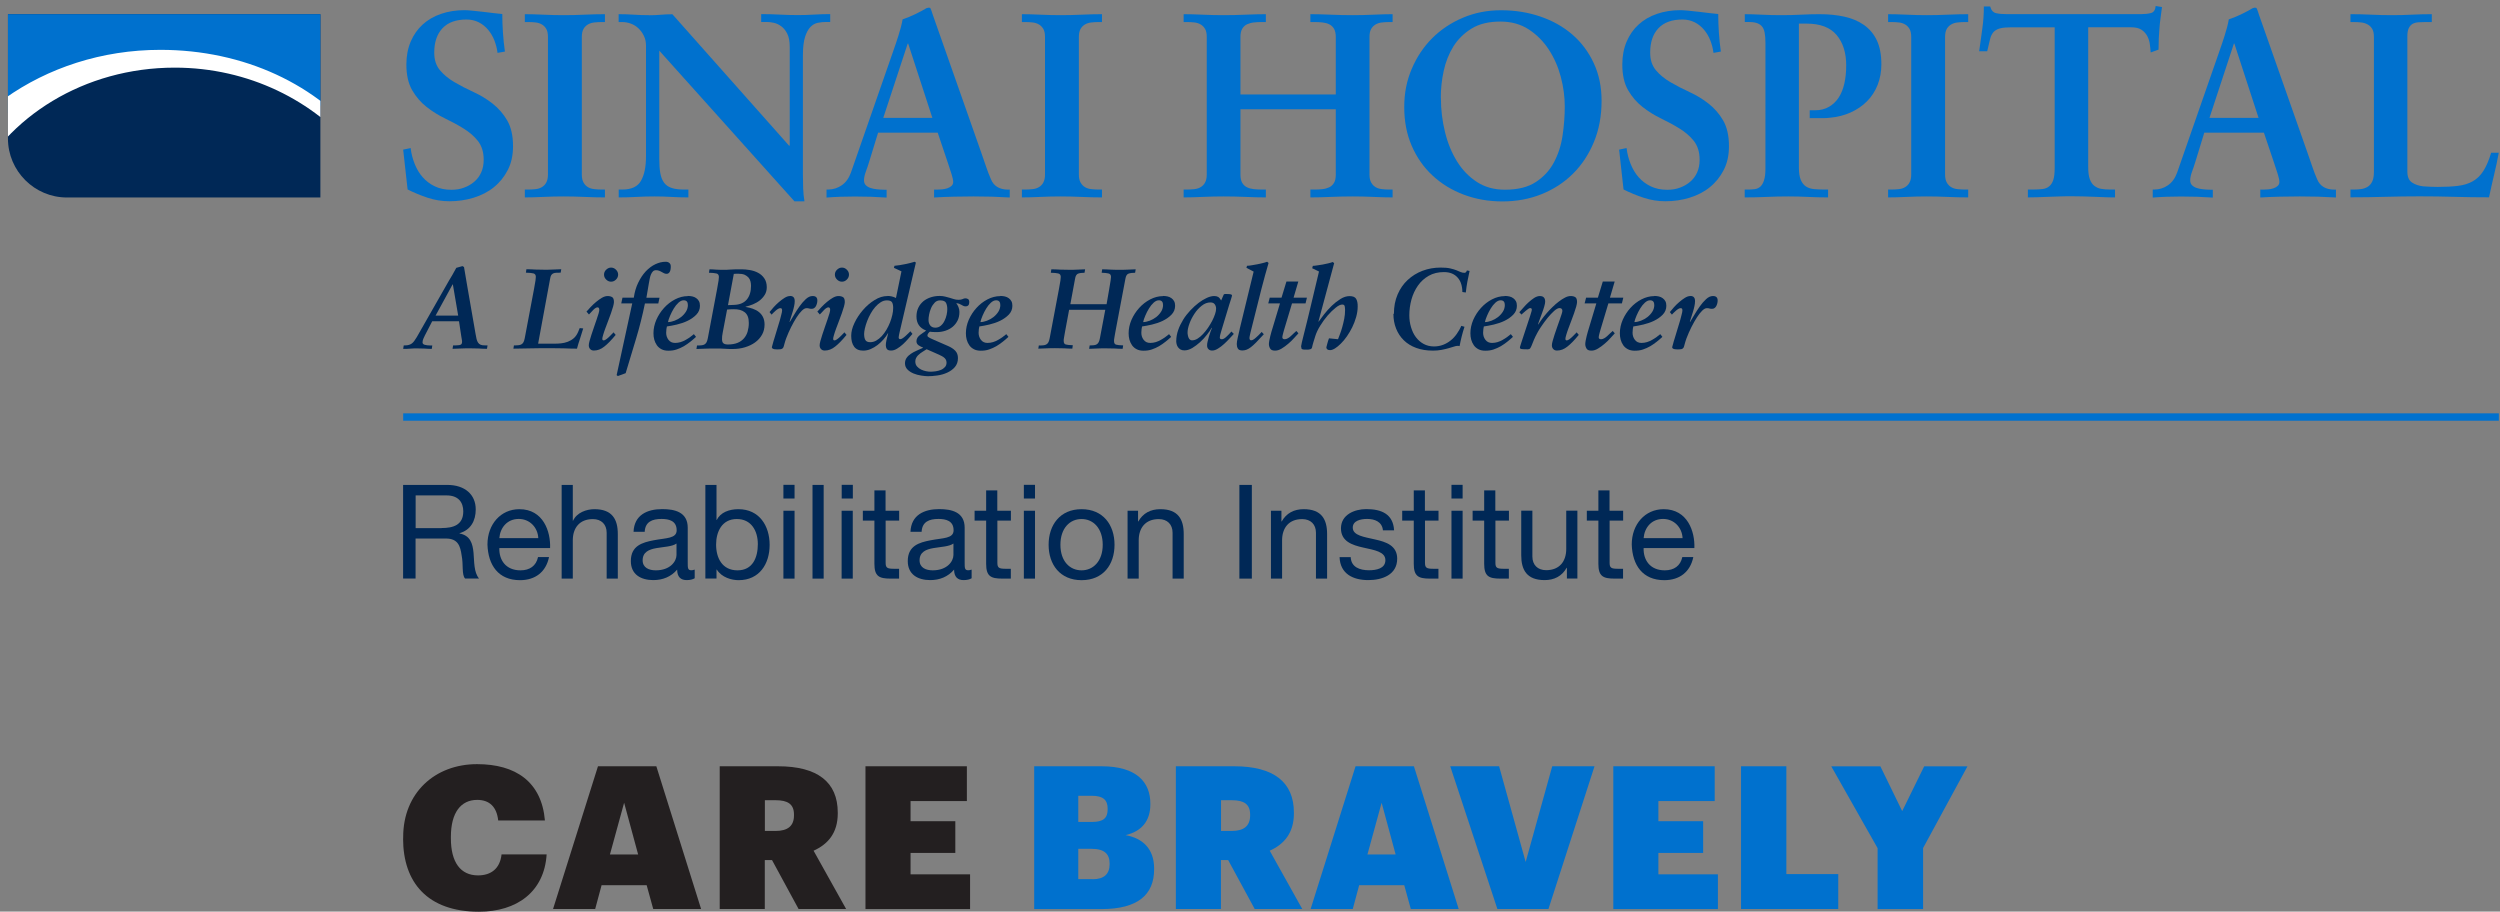 <?xml version="1.0" encoding="UTF-8"?>
<svg id="Layer_1" data-name="Layer 1" xmlns="http://www.w3.org/2000/svg" xmlns:xlink="http://www.w3.org/1999/xlink" viewBox="0 0 304.95 111.2">
  <rect x="0" y="0" width="304.95" height="111.2" fill="#808080" stroke="none"/>
  <defs>
    <style>
      .cls-1 {
        fill: #231f20;
      }

      .cls-2 {
        fill: #002856;
      }

      .cls-3 {
        fill: #0071ce;
      }

      .cls-4 {
        fill: #fff;
      }

      .cls-5 {
        clip-path: url(#clippath);
      }
    </style>
    <clipPath id="clippath">
      <path class="cls-2" d="M.97,1.73h38.11v22.36H8.17c-3.97,0-7.2-3.23-7.2-7.2V1.73h0Z"/>
    </clipPath>
  </defs>
  <g>
    <path class="cls-2" d="M.97,1.73h38.11v22.36H8.17c-3.97,0-7.2-3.23-7.2-7.2V1.73h0Z"/>
    <g class="cls-5">
      <path class="cls-3" d="M40.36,13.8s-7.37-6-19.99-6C10.31,7.8,0,14.35,0,14.35V0h40.36v13.8Z"/>
      <path class="cls-4" d="M43.32,18.4c-5.02-6.1-12.98-10.15-22-10.15C10.29,8.25.82,14.23-3.3,22.78l-6.8,4.07C-6.77,14.92,5.25,6.08,19.56,6.08c10.19,0,19.22,4.22,24.77,11.38,0,0-1.01.94-1.01.94h0Z"/>
    </g>
  </g>
  <g>
    <path class="cls-2" d="M49.18,42.55l.07-.42h.17c.18,0,.33-.02.46-.06.13-.04.25-.09.35-.17.11-.08.21-.18.3-.31s.2-.29.31-.47l3.92-6.88c.13-.21.28-.46.44-.74.16-.28.32-.56.46-.83l.75-.21.19.11c.07.4.14.79.2,1.18.06.39.13.78.2,1.18l1.01,5.81c.04.23.08.44.12.61s.1.32.18.44c.08.12.18.2.31.26s.31.08.53.08h.32l-.07.42c-.35,0-.7-.02-1.04-.04-.34-.01-.69-.02-1.04-.02s-.7,0-1.06.02c-.35.01-.71.03-1.06.04l.07-.42h.35c.31,0,.5-.04.6-.1s.14-.18.14-.34c0-.07,0-.17-.03-.29s-.04-.23-.06-.35l-.28-1.86h-3.27l-.89,1.72c-.06.12-.13.26-.19.41-.06.15-.1.3-.1.44,0,.15.09.25.27.3s.39.08.63.08h.29l-.06.42c-.3,0-.59-.02-.88-.04-.29-.01-.59-.02-.88-.02s-.59,0-.88.03-.58.03-.88.03ZM53.12,38.5h2.77l-.65-3.81h-.03l-2.08,3.81Z"/>
    <path class="cls-2" d="M62.62,42.55l.07-.42c.21,0,.39,0,.54-.02.15-.01.28-.05.38-.11s.19-.15.25-.27c.06-.12.11-.28.15-.49l1.13-5.99c.09-.49.15-.84.18-1.04.03-.2.04-.34.04-.44,0-.23-.1-.37-.29-.42s-.5-.08-.92-.09l.06-.42c.37,0,.74.02,1.11.04.37.01.74.02,1.11.02.32,0,.66,0,.99-.02.34-.01.68-.03,1.04-.04l-.07.42c-.2,0-.38,0-.53.01-.15,0-.27.04-.38.08-.1.05-.18.12-.24.21-.06.09-.1.23-.13.4l-1.47,7.96h2.03c.24,0,.5-.01.77-.04.27-.03.54-.09.81-.19.26-.1.51-.24.73-.43.22-.19.4-.45.54-.77l.19-.47.43.04c-.05.15-.1.33-.17.55s-.14.44-.21.67c-.08.23-.15.46-.22.68-.07.22-.12.41-.16.57-.56,0-1.1-.02-1.63-.04-.53-.01-1.07-.02-1.63-.02-.76,0-1.51,0-2.26.02-.75.01-1.49.03-2.25.04Z"/>
    <path class="cls-2" d="M71.53,38.02c.13-.16.3-.34.51-.56.21-.22.43-.43.67-.63s.48-.37.72-.51c.25-.14.47-.21.69-.21.23,0,.42.05.56.14.14.09.21.29.21.6,0,.12-.04.3-.1.54-.07.24-.16.51-.26.81-.11.3-.22.62-.35.95s-.24.64-.35.93-.19.55-.26.78c-.07.23-.1.39-.1.48,0,.12.06.18.17.18.08,0,.18-.04.3-.13.12-.08.23-.18.35-.29.12-.11.23-.22.33-.33s.18-.18.22-.23l.26.31c-.51.62-.97,1.1-1.38,1.42-.41.33-.83.49-1.28.49-.19,0-.34-.06-.45-.18-.12-.12-.17-.28-.17-.47,0-.11.03-.28.09-.51.06-.23.14-.49.24-.79.1-.29.2-.6.31-.92.11-.32.21-.62.31-.9.1-.28.18-.53.24-.74.06-.21.09-.35.09-.44s-.01-.16-.04-.22c-.03-.06-.08-.1-.17-.1s-.17.03-.27.1c-.1.06-.19.14-.28.24-.09.09-.18.19-.27.29-.09.1-.17.18-.23.24l-.28-.33ZM74.54,32.64c.23,0,.43.09.6.26s.26.37.26.6-.09.43-.26.6c-.17.17-.37.26-.6.26s-.43-.09-.6-.26c-.17-.17-.26-.37-.26-.6s.08-.43.26-.6.37-.26.6-.26Z"/>
    <path class="cls-2" d="M77.13,37.01h-1.35l.15-.7h1.38c.1-.69.28-1.3.54-1.83.26-.54.57-1,.92-1.38.36-.38.75-.67,1.17-.87s.84-.3,1.26-.3c.19,0,.34.05.45.15.12.1.17.23.17.41,0,.11,0,.22-.02.33-.01.11-.04.2-.08.29s-.09.16-.16.21c-.06.06-.15.08-.25.08-.11,0-.21-.02-.31-.07-.09-.05-.19-.1-.28-.15s-.19-.11-.31-.15c-.11-.05-.24-.07-.39-.07-.16,0-.29.05-.38.15s-.18.22-.24.38c-.06.16-.12.33-.15.53s-.07.39-.11.6l-.29,1.7h1.6l-.15.7h-1.63c-.3,1.46-.66,2.9-1.08,4.29s-.85,2.8-1.27,4.21l-.95.35-.15-.11,1.9-8.74Z"/>
    <path class="cls-2" d="M83.9,36.1c.19,0,.38.02.56.06s.33.11.47.21c.14.1.25.22.33.37.08.15.12.33.12.56,0,.42-.15.78-.44,1.08s-.65.55-1.06.75-.86.35-1.32.46c-.46.11-.87.18-1.21.23-.02.08-.04.19-.06.32-.02.13-.03.28-.03.45,0,.32.09.61.28.86.19.25.45.38.81.38.23,0,.46-.04.67-.1s.42-.16.62-.27c.2-.11.38-.23.55-.35.17-.12.32-.24.45-.35l.26.33c-.22.2-.45.41-.7.6s-.5.38-.78.54-.57.29-.89.4-.65.15-1.01.15c-.32,0-.6-.06-.83-.18-.23-.12-.42-.28-.56-.48-.14-.2-.25-.43-.32-.68s-.1-.52-.1-.79c0-.56.12-1.1.35-1.64.24-.54.55-1.02.94-1.45.39-.43.84-.78,1.34-1.04.5-.26,1.03-.4,1.56-.4ZM83.9,37.17c0-.36-.17-.54-.51-.54-.21,0-.42.1-.63.29-.21.19-.4.43-.57.71-.17.28-.32.57-.45.88-.13.31-.22.57-.26.78.25,0,.52-.07.8-.17.28-.11.54-.25.79-.44.24-.19.44-.41.6-.66s.24-.54.24-.84Z"/>
    <path class="cls-2" d="M85.02,42.14c.21,0,.39,0,.54-.02.15-.01.28-.05.38-.11s.19-.15.25-.27c.06-.12.11-.28.15-.49l1.13-5.99c.09-.49.15-.84.18-1.04.03-.2.04-.34.04-.44,0-.23-.1-.37-.29-.42s-.5-.08-.92-.09l.06-.42c.26,0,.53.02.82.04s.58.02.88.02c.27,0,.57,0,.89-.03s.76-.03,1.32-.03c.32,0,.65.03,1.01.09s.7.17,1,.33c.31.16.56.38.76.67.2.28.31.65.31,1.1,0,.34-.08.65-.24.91-.16.26-.36.49-.61.69s-.53.35-.83.48c-.3.12-.6.22-.9.29v.03c.31.05.6.12.88.22.28.1.53.23.74.4.21.17.38.37.5.62s.19.54.19.9c0,.46-.1.88-.31,1.25-.21.37-.49.68-.85.94s-.77.45-1.23.59c-.46.14-.95.21-1.46.21-.35,0-.7,0-1.04-.03s-.71-.03-1.11-.03-.83,0-1.26.02c-.43.01-.78.03-1.05.04l.07-.42ZM88.08,41.44c0,.21.06.36.18.45.12.09.3.13.54.13.46,0,.85-.07,1.17-.2.32-.13.58-.32.79-.56.2-.24.35-.51.44-.83.09-.32.14-.66.14-1.03,0-.32-.04-.59-.13-.81s-.21-.38-.38-.51-.35-.22-.58-.28c-.22-.06-.47-.08-.74-.08-.14,0-.28,0-.41.01-.13,0-.27.02-.41.03l-.54,2.85c-.06.26-.08.53-.08.82ZM89.57,37.19c.68-.03,1.19-.25,1.53-.66s.51-.97.51-1.66c0-.19-.02-.38-.07-.56-.05-.18-.13-.34-.25-.47-.12-.13-.28-.24-.47-.33-.2-.08-.44-.12-.74-.12-.09,0-.19,0-.28,0-.09,0-.19.01-.29.02l-.71,3.81.76-.03Z"/>
    <path class="cls-2" d="M96.36,36.1c.21,0,.36.06.45.17.09.11.13.26.13.46,0,.18-.02.38-.07.6-.05.22-.1.45-.17.67-.06.22-.13.44-.21.66s-.13.41-.18.58l.03.03c.14-.21.31-.5.51-.85.2-.35.43-.7.67-1.04s.5-.64.77-.89.55-.38.83-.38c.39,0,.58.18.58.54,0,.11-.01.22-.04.34-.03.12-.07.22-.12.33-.06.1-.12.19-.21.25-.08.07-.19.1-.31.1-.14,0-.25-.01-.33-.04-.08-.03-.18-.04-.3-.04-.18,0-.37.1-.58.31-.21.21-.43.48-.65.83s-.44.73-.66,1.17c-.22.44-.42.9-.6,1.37-.05.11-.09.23-.12.35s-.07.24-.1.35c-.03.11-.06.21-.08.29-.03.08-.05.13-.07.16-.06.09-.15.15-.26.17-.11.02-.27.03-.48.03-.26,0-.43-.03-.51-.08-.08-.05-.13-.11-.13-.17,0-.02.01-.07.04-.16.02-.09.05-.18.08-.29.03-.11.06-.21.09-.33.03-.11.06-.19.08-.25l.68-2.25c.02-.08.04-.18.08-.3.03-.12.06-.23.09-.35.03-.12.05-.23.08-.33.02-.1.03-.18.03-.22,0-.07,0-.13-.03-.2s-.07-.1-.17-.1-.19.03-.29.09c-.1.06-.2.13-.3.22s-.19.18-.28.26c-.09.09-.16.16-.21.22l-.25-.31c.12-.16.28-.35.48-.57.2-.22.41-.44.65-.64.23-.2.47-.38.71-.53.24-.15.46-.22.67-.22Z"/>
    <path class="cls-2" d="M99.69,38.02c.13-.16.3-.34.51-.56.21-.22.43-.43.67-.63s.48-.37.72-.51c.25-.14.47-.21.69-.21.23,0,.42.05.56.14.14.09.21.29.21.6,0,.12-.04.3-.1.54-.07.24-.16.51-.26.81-.11.3-.22.62-.35.95s-.24.64-.35.93-.19.55-.26.78c-.07.23-.1.39-.1.48,0,.12.06.18.17.18.08,0,.18-.04.3-.13.12-.08.23-.18.35-.29.12-.11.23-.22.33-.33s.18-.18.22-.23l.26.31c-.51.62-.97,1.1-1.38,1.42-.41.33-.83.49-1.28.49-.19,0-.34-.06-.45-.18-.12-.12-.17-.28-.17-.47,0-.11.03-.28.09-.51.06-.23.14-.49.24-.79.1-.29.2-.6.31-.92.11-.32.21-.62.31-.9.1-.28.18-.53.24-.74.06-.21.09-.35.09-.44s-.01-.16-.04-.22c-.03-.06-.08-.1-.17-.1s-.17.03-.27.1c-.1.06-.19.14-.28.24-.09.09-.18.19-.27.29-.09.1-.17.18-.23.24l-.28-.33ZM102.7,32.64c.23,0,.43.09.6.26s.26.37.26.6-.09.43-.26.6c-.17.17-.37.26-.6.26s-.43-.09-.6-.26c-.17-.17-.26-.37-.26-.6s.08-.43.26-.6.37-.26.6-.26Z"/>
    <path class="cls-2" d="M108.28,36.1c.17,0,.33.02.5.06s.34.1.51.19l.67-3.25-.92-.43.07-.25c.41-.04.84-.1,1.3-.2.46-.1.85-.19,1.16-.29l.15.1-2,8.55c-.02.07-.04.17-.06.29-.02.12-.04.21-.04.28,0,.15.07.22.21.22.07,0,.17-.04.29-.12.12-.08.23-.17.35-.28.12-.11.23-.21.34-.32l.24-.24.25.32c-.15.17-.32.37-.52.6-.2.23-.42.46-.65.67s-.47.39-.72.54c-.25.15-.48.22-.72.22-.25,0-.42-.06-.51-.19s-.13-.29-.13-.47c0-.16.03-.36.08-.6.05-.25.12-.53.21-.85h-.03c-.14.25-.32.5-.54.75-.22.25-.46.48-.72.68-.26.2-.55.37-.85.5-.3.13-.6.19-.91.19-.5,0-.87-.16-1.11-.49-.24-.33-.35-.77-.35-1.33,0-.48.13-1,.4-1.56.26-.56.61-1.08,1.03-1.57.42-.49.89-.89,1.42-1.22s1.05-.49,1.58-.49ZM105.41,40.79c0,.29.05.52.15.69s.29.26.59.26c.26,0,.51-.07.74-.2s.46-.32.67-.54c.21-.23.4-.49.57-.78.17-.29.32-.59.44-.9.12-.31.21-.62.28-.92.07-.3.1-.58.1-.83,0-.32-.05-.56-.15-.71-.1-.15-.31-.22-.63-.22-.25,0-.49.07-.73.22-.24.15-.46.34-.67.58-.21.24-.4.5-.56.8-.17.3-.31.6-.43.91s-.21.61-.28.9c-.06.29-.1.54-.1.75Z"/>
    <path class="cls-2" d="M112.6,42.4c-.2-.07-.38-.17-.55-.28-.17-.12-.26-.28-.26-.49,0-.17.04-.31.12-.44.08-.12.19-.24.31-.33.12-.1.25-.19.39-.28s.26-.17.36-.26c-.79-.3-1.18-.87-1.18-1.71,0-.41.08-.77.23-1.08s.36-.57.62-.79c.26-.21.57-.37.91-.48s.7-.16,1.08-.16c.24,0,.46.03.66.08s.39.1.56.15c.19.05.36.11.52.16.16.05.35.08.56.08s.38-.03.49-.09.23-.09.35-.09c.1,0,.2.03.31.09.1.06.15.19.15.38,0,.34-.15.51-.46.51-.1,0-.19-.02-.27-.06s-.16-.09-.24-.13c-.08-.05-.17-.09-.27-.13-.1-.04-.21-.06-.35-.06.1.11.19.26.27.46s.12.39.12.6c0,.39-.07.74-.22,1.04s-.35.56-.6.77c-.25.21-.55.37-.88.48-.33.11-.69.17-1.07.17-.14,0-.28,0-.42-.01-.14,0-.27-.02-.4-.04-.05.02-.11.08-.19.17-.08.1-.12.19-.12.29,0,.04,0,.07.02.1.01.03.05.06.1.1.06.04.14.09.24.14s.25.12.44.2l1.7.74c.37.16.67.35.89.58.22.23.33.53.33.9,0,.45-.13.81-.38,1.1-.25.29-.57.51-.94.68-.37.17-.77.28-1.19.34s-.8.09-1.15.09c-.23,0-.51-.03-.83-.08-.32-.05-.63-.13-.92-.25-.29-.12-.54-.28-.74-.48s-.31-.46-.31-.76c0-.26.07-.48.2-.67.13-.19.31-.35.51-.49.21-.14.44-.27.7-.38.26-.12.52-.23.78-.35ZM111.65,44.1c0,.24.07.44.21.6.14.16.31.29.5.38.19.09.4.16.6.2.21.04.39.06.54.06.19,0,.41-.02.63-.05.23-.03.44-.09.64-.17.2-.08.36-.2.49-.34s.2-.33.2-.55c0-.14-.03-.26-.09-.37s-.15-.2-.27-.29c-.12-.08-.26-.17-.43-.24-.17-.08-.36-.17-.57-.26l-1.07-.47-.46.29c-.09.06-.19.12-.3.2-.11.08-.21.17-.3.26-.09.1-.17.21-.23.33-.06.12-.09.26-.09.42ZM113.26,39.01c0,.28.07.51.21.69s.35.27.62.27.48-.08.67-.24.34-.36.45-.59c.12-.23.2-.48.26-.74.06-.26.08-.5.08-.7,0-.3-.05-.55-.15-.75-.1-.2-.34-.31-.72-.31-.27,0-.49.09-.67.28-.18.19-.33.41-.44.67-.11.26-.19.52-.24.79-.05.26-.07.48-.07.65Z"/>
    <path class="cls-2" d="M122.01,36.1c.19,0,.38.02.56.06s.33.11.47.21c.14.1.25.22.33.37.08.15.12.33.12.56,0,.42-.15.78-.44,1.08s-.65.55-1.06.75-.86.35-1.32.46c-.46.11-.87.18-1.21.23-.02.08-.04.19-.06.32-.02.13-.03.28-.03.45,0,.32.09.61.28.86.19.25.45.38.81.38.23,0,.46-.04.67-.1s.42-.16.62-.27c.2-.11.38-.23.55-.35.17-.12.32-.24.45-.35l.26.33c-.22.2-.45.41-.7.6s-.5.38-.78.54-.57.29-.89.4-.65.15-1.01.15c-.32,0-.6-.06-.83-.18-.23-.12-.42-.28-.56-.48-.14-.2-.25-.43-.32-.68s-.1-.52-.1-.79c0-.56.12-1.1.35-1.64.24-.54.55-1.02.94-1.45.39-.43.84-.78,1.34-1.04.5-.26,1.03-.4,1.56-.4ZM122.01,37.17c0-.36-.17-.54-.51-.54-.21,0-.42.1-.63.29-.21.19-.4.43-.57.71-.17.28-.32.57-.45.88-.13.31-.22.57-.26.78.25,0,.52-.07.8-.17.28-.11.54-.25.79-.44.24-.19.44-.41.6-.66s.24-.54.24-.84Z"/>
    <path class="cls-2" d="M126.72,42.14c.21,0,.39,0,.54-.02.15-.01.28-.05.38-.11s.19-.15.25-.27c.06-.12.11-.28.15-.49l1.13-5.99c.09-.49.15-.84.18-1.04.03-.2.04-.34.04-.44,0-.23-.1-.37-.29-.42s-.5-.08-.92-.09l.06-.42c.37,0,.74.02,1.11.04.37.01.74.02,1.11.02.32,0,.64,0,.95-.02s.63-.03.95-.04l-.07.42c-.34,0-.61.04-.79.11-.18.07-.31.27-.36.6l-.58,3.13h4.42l.32-1.85c.08-.49.14-.84.17-1.04s.05-.34.05-.44c0-.23-.1-.37-.29-.42s-.48-.08-.85-.09l.06-.42c.33,0,.68.02,1.05.04s.73.02,1.11.02c.32,0,.65,0,.98-.02s.65-.03.95-.04l-.07.42c-.35,0-.62.04-.81.11-.19.07-.31.27-.37.6l-1.17,6.19c-.05.24-.08.44-.11.61-.03.17-.05.3-.07.41-.02.11-.03.19-.04.26,0,.07,0,.13,0,.17,0,.23.08.37.25.42.17.05.45.08.86.09l-.06.42c-.31,0-.64-.02-1-.04-.36-.01-.73-.02-1.1-.02-.32,0-.65,0-.99.02-.33.01-.67.03-1,.04l.07-.42c.2,0,.36,0,.5-.02.14-.01.26-.05.36-.11.1-.06.18-.15.24-.27.06-.12.11-.28.15-.49l.65-3.45h-4.41l-.44,2.36c-.05.24-.08.44-.11.61s-.05.3-.07.41-.03.19-.04.26c0,.07,0,.13,0,.17,0,.23.08.37.25.42.17.05.45.08.86.09l-.06.42c-.31,0-.64-.02-1-.04-.36-.01-.73-.02-1.1-.02-.33,0-.66,0-.99.02-.34.01-.69.03-1.06.04l.07-.42Z"/>
    <path class="cls-2" d="M141.86,36.1c.19,0,.38.02.56.06s.33.11.47.21c.14.1.25.22.33.37.08.15.12.33.12.56,0,.42-.15.78-.44,1.08s-.65.55-1.06.75-.86.35-1.32.46c-.46.11-.87.18-1.21.23-.02.08-.04.19-.06.32-.02.13-.03.28-.03.45,0,.32.09.61.28.86.19.25.45.38.81.38.23,0,.46-.04.67-.1s.42-.16.62-.27c.2-.11.38-.23.55-.35.17-.12.32-.24.45-.35l.26.33c-.22.2-.45.41-.7.6s-.5.38-.78.54-.57.29-.89.4-.65.15-1.01.15c-.32,0-.6-.06-.83-.18-.23-.12-.42-.28-.56-.48-.14-.2-.25-.43-.32-.68s-.1-.52-.1-.79c0-.56.12-1.1.35-1.64.24-.54.55-1.02.94-1.45.39-.43.84-.78,1.34-1.04.5-.26,1.03-.4,1.56-.4ZM141.86,37.17c0-.36-.17-.54-.51-.54-.21,0-.42.1-.63.29-.21.19-.4.43-.57.71-.17.28-.32.57-.45.88-.13.31-.22.57-.26.78.25,0,.52-.07.8-.17.28-.11.54-.25.79-.44.24-.19.44-.41.6-.66s.24-.54.24-.84Z"/>
    <path class="cls-2" d="M143.48,41.58c0-.44.08-.87.23-1.31.15-.44.36-.86.61-1.27.25-.41.55-.79.88-1.14.33-.35.67-.66,1.01-.92s.68-.46,1.01-.61c.33-.15.63-.22.9-.22.19,0,.35.04.47.11.12.07.24.22.37.43l.28-.65c.02-.06.04-.09.08-.11s.1-.03.2-.03c.34,0,.56.02.64.05.08.03.12.08.12.13,0,.02-.01.06-.03.14-.02.07-.05.17-.08.27s-.07.22-.11.35c-.04.12-.08.25-.12.37l-.97,3.21c-.06.2-.11.37-.14.51-.03.13-.04.22-.04.27,0,.15.08.22.24.22s.34-.09.55-.29c.21-.19.42-.41.63-.65l.29.29c-.14.15-.31.34-.52.56-.21.23-.43.45-.67.67-.24.22-.49.41-.74.56-.25.16-.49.24-.71.24-.19,0-.34-.05-.45-.17-.12-.11-.17-.26-.17-.46,0-.14.02-.31.07-.5.05-.2.1-.39.16-.6.06-.2.12-.4.19-.58s.13-.33.17-.44l-.03-.03c-.14.25-.33.54-.58.85-.25.32-.52.62-.83.9-.31.28-.63.52-.96.72-.33.19-.65.29-.96.29-.19,0-.34-.04-.47-.11-.12-.07-.23-.17-.31-.28-.08-.11-.13-.24-.17-.38-.03-.14-.05-.28-.05-.42ZM145.45,41.51c.2,0,.42-.07.64-.21s.44-.32.65-.55c.21-.23.42-.48.61-.76.19-.28.36-.57.51-.85s.26-.56.35-.82c.09-.26.13-.48.13-.67,0-.21-.06-.39-.17-.54s-.29-.22-.53-.22c-.36,0-.71.13-1.05.4-.34.27-.64.59-.89.98-.25.38-.46.78-.61,1.2-.15.41-.23.77-.23,1.06,0,.11,0,.22.03.34.02.12.05.22.09.32.04.1.1.18.17.24s.17.09.29.09Z"/>
    <path class="cls-2" d="M151.21,40.16l1.71-7.03-.88-.46.07-.25c.19,0,.39-.03.62-.07.23-.04.45-.08.68-.12.23-.05.44-.09.65-.15.2-.05.38-.1.51-.15l.17.15c-.13.43-.27.93-.43,1.51-.16.58-.31,1.14-.45,1.69l-1.33,5.3c-.03.12-.06.24-.08.37-.03.12-.04.22-.04.3,0,.07.02.12.05.18.03.06.08.08.16.08.14,0,.33-.1.56-.31.24-.2.47-.44.72-.71l.26.28c-.35.39-.66.71-.91.97-.25.26-.48.46-.67.61-.2.15-.37.25-.54.31s-.33.09-.49.09c-.29,0-.47-.08-.56-.24-.09-.16-.13-.34-.13-.54,0-.18.04-.45.12-.79.08-.34.16-.68.24-1.04Z"/>
    <path class="cls-2" d="M154.86,36.31h1.46l.6-1.97h1.45l-.58,1.97h1.63l-.17.7h-1.65l-.96,3.2c-.02.06-.04.12-.06.21-.02.08-.05.17-.07.26-.02.09-.04.17-.06.25-.02.08-.03.15-.03.2,0,.17.1.25.29.25.12,0,.24-.04.37-.11s.25-.16.37-.27c.12-.11.24-.22.35-.33s.22-.21.33-.3l.25.29c-.14.15-.31.34-.53.58-.21.24-.45.47-.71.69-.26.23-.53.42-.81.59-.28.17-.54.25-.79.25-.31,0-.51-.08-.61-.26-.1-.17-.15-.35-.15-.54,0-.11.02-.25.05-.43s.07-.36.12-.55c.05-.19.1-.38.15-.56.06-.18.11-.35.15-.49l.88-2.93h-1.43l.18-.7Z"/>
    <path class="cls-2" d="M158.7,42.28c0-.06.04-.24.11-.56.07-.31.17-.69.28-1.13s.23-.91.35-1.4c.12-.49.23-.94.32-1.33l1.13-4.74-.83-.4.08-.29c.15,0,.33-.03.54-.06.21-.03.42-.06.65-.1.22-.04.44-.09.66-.14s.41-.11.58-.17l.17.14-1.92,7.13h.03c.18-.25.4-.55.68-.91.28-.36.59-.7.92-1.02s.69-.6,1.06-.83c.37-.23.74-.35,1.1-.35.41,0,.68.11.81.33.13.22.2.54.19.95,0,.43-.07.85-.19,1.28-.12.43-.28.84-.47,1.23-.19.39-.41.76-.65,1.11s-.49.64-.74.89c-.25.25-.49.45-.72.59-.23.14-.43.21-.6.21s-.28-.04-.35-.11c-.07-.07-.1-.13-.1-.18,0-.03,0-.09.03-.18.02-.09.04-.2.08-.31.03-.12.07-.23.1-.35.04-.12.07-.22.11-.31l1.1.11c.06-.17.15-.38.24-.63.1-.25.19-.54.28-.86s.17-.66.24-1.01c.07-.35.1-.71.1-1.07,0-.19-.02-.34-.05-.47s-.13-.19-.3-.19c-.2,0-.47.12-.79.38-.32.25-.65.57-.98.95-.33.38-.63.8-.91,1.25-.28.45-.48.88-.61,1.29-.03.09-.06.2-.1.33s-.08.25-.12.38-.07.25-.1.36c-.03.11-.05.19-.06.25-.02.14-.09.22-.22.26s-.25.05-.38.05c-.18,0-.31,0-.41-.01-.1,0-.17-.03-.22-.06-.05-.03-.07-.06-.08-.11,0-.05-.01-.1-.01-.17Z"/>
    <path class="cls-2" d="M170.03,38.27c0-.87.15-1.65.45-2.35.3-.7.71-1.29,1.23-1.77s1.12-.86,1.81-1.12c.69-.26,1.42-.39,2.2-.39.48,0,.87.03,1.17.1.3.07.55.14.75.22.2.08.38.15.52.22.14.06.3.1.48.1.07,0,.14-.03.19-.09.05-.06.08-.13.1-.2l.33.06c-.1.45-.19.88-.27,1.31-.08.43-.14.87-.19,1.32l-.42-.06c0-.35-.05-.68-.14-.97-.09-.3-.23-.55-.42-.77s-.42-.39-.7-.51c-.28-.12-.61-.18-.99-.18-.71,0-1.32.15-1.85.45-.53.3-.97.7-1.32,1.2-.35.5-.61,1.06-.79,1.69-.17.63-.26,1.27-.26,1.93,0,.51.07,1,.21,1.46.14.46.33.87.59,1.21s.57.62.94.82c.37.2.79.31,1.26.31.41,0,.78-.07,1.12-.2.34-.13.65-.31.92-.53.28-.22.53-.49.74-.79s.41-.63.56-.99l.39.11c-.13.39-.24.78-.34,1.17-.1.39-.18.79-.26,1.19-.04-.02-.09-.03-.15-.03h-.11c-.1,0-.25.03-.43.09-.19.06-.41.13-.66.2s-.54.14-.86.2-.67.09-1.04.09c-.76,0-1.44-.11-2.04-.33s-1.1-.53-1.51-.93c-.41-.4-.72-.87-.94-1.42-.22-.55-.33-1.15-.33-1.8Z"/>
    <path class="cls-2" d="M183.55,36.1c.19,0,.38.02.56.06s.33.11.47.21c.14.1.25.22.33.37.08.15.12.33.12.56,0,.42-.15.78-.44,1.08s-.65.55-1.06.75-.86.35-1.32.46c-.46.11-.87.18-1.21.23-.02.08-.04.19-.06.32-.02.13-.03.28-.03.45,0,.32.09.61.28.86.19.25.45.38.81.38.23,0,.46-.04.67-.1s.42-.16.62-.27c.2-.11.38-.23.55-.35.17-.12.32-.24.45-.35l.26.33c-.22.2-.45.41-.7.6s-.5.38-.78.54-.57.29-.89.4-.65.15-1.01.15c-.32,0-.6-.06-.83-.18-.23-.12-.42-.28-.56-.48-.14-.2-.25-.43-.32-.68s-.1-.52-.1-.79c0-.56.12-1.1.35-1.64.24-.54.55-1.02.94-1.45.39-.43.84-.78,1.34-1.04.5-.26,1.03-.4,1.56-.4ZM183.55,37.17c0-.36-.17-.54-.51-.54-.21,0-.42.1-.63.29-.21.19-.4.43-.57.71-.17.28-.32.57-.45.88-.13.31-.22.57-.26.78.25,0,.52-.07.8-.17.28-.11.54-.25.79-.44.24-.19.44-.41.6-.66s.24-.54.24-.84Z"/>
    <path class="cls-2" d="M185.32,38.09c.14-.15.31-.34.5-.56.19-.23.41-.45.63-.65.23-.21.46-.39.69-.54.24-.15.47-.23.69-.23.44,0,.65.23.65.69,0,.14-.04.33-.11.58s-.16.51-.26.78c-.1.27-.19.53-.29.79-.1.25-.17.46-.2.6l.03.03c.1-.18.24-.38.41-.62.17-.24.37-.48.59-.74.22-.26.46-.51.72-.76.25-.25.51-.47.77-.67.26-.2.51-.36.76-.49s.48-.19.7-.19c.23,0,.42.05.56.14.14.09.21.29.21.6,0,.12-.04.3-.1.54-.07.24-.16.51-.26.81-.11.3-.22.62-.35.95s-.24.64-.35.93-.19.55-.26.78c-.07.23-.1.39-.1.48,0,.12.06.18.17.18.08,0,.18-.04.3-.13.12-.08.23-.18.35-.29.12-.11.23-.22.33-.33s.18-.18.22-.23l.26.31c-.51.62-.97,1.1-1.38,1.42-.41.33-.83.49-1.28.49-.19,0-.34-.06-.45-.18-.12-.12-.17-.28-.17-.47,0-.11.03-.28.09-.51.06-.23.14-.49.24-.79.1-.29.2-.6.31-.91.11-.31.21-.61.31-.88s.18-.51.24-.71c.06-.2.09-.33.09-.38,0-.23-.12-.35-.35-.35-.18,0-.4.12-.66.35-.26.24-.53.52-.79.84-.26.32-.5.65-.72.97s-.38.58-.48.76c-.21.38-.37.7-.48.97s-.19.49-.26.65c-.07.17-.13.29-.19.37-.06.08-.16.12-.29.12-.35,0-.6-.01-.74-.03-.14-.02-.22-.08-.22-.17,0-.07.02-.15.06-.26s.08-.26.14-.44l1.07-3.25c.05-.15.09-.28.12-.4.04-.12.06-.21.06-.29,0-.05-.01-.09-.04-.13-.03-.04-.08-.06-.15-.06-.07,0-.15.03-.25.1-.1.07-.21.15-.31.24-.11.09-.21.18-.3.26s-.16.15-.21.19l-.26-.28Z"/>
    <path class="cls-2" d="M193.45,36.31h1.46l.6-1.97h1.45l-.58,1.97h1.63l-.17.7h-1.65l-.96,3.2c-.02.06-.04.12-.06.21-.02.08-.05.17-.07.26-.02.09-.04.17-.06.25-.02.08-.03.15-.03.2,0,.17.1.25.29.25.12,0,.24-.04.37-.11s.25-.16.37-.27c.12-.11.24-.22.35-.33s.22-.21.33-.3l.25.29c-.14.15-.31.34-.53.58-.21.24-.45.47-.71.69-.26.23-.53.42-.81.59-.28.17-.54.25-.79.25-.31,0-.51-.08-.61-.26-.1-.17-.15-.35-.15-.54,0-.11.02-.25.05-.43s.07-.36.12-.55c.05-.19.1-.38.15-.56.06-.18.11-.35.15-.49l.88-2.93h-1.43l.18-.7Z"/>
    <path class="cls-2" d="M201.78,36.1c.19,0,.38.02.56.06s.33.11.47.21c.14.1.25.22.33.37.08.15.12.33.12.56,0,.42-.15.78-.44,1.08s-.65.55-1.06.75-.86.35-1.32.46c-.46.11-.87.18-1.21.23-.02.08-.04.19-.06.32-.02.13-.03.28-.03.45,0,.32.09.61.28.86.19.25.45.38.81.38.23,0,.46-.04.67-.1s.42-.16.62-.27c.2-.11.38-.23.55-.35.17-.12.32-.24.45-.35l.26.33c-.22.2-.45.41-.7.6s-.5.38-.78.54-.57.29-.89.4-.65.15-1.01.15c-.32,0-.6-.06-.83-.18-.23-.12-.42-.28-.56-.48-.14-.2-.25-.43-.32-.68s-.1-.52-.1-.79c0-.56.12-1.1.35-1.64.24-.54.55-1.02.94-1.45.39-.43.84-.78,1.34-1.04.5-.26,1.03-.4,1.56-.4ZM201.78,37.17c0-.36-.17-.54-.51-.54-.21,0-.42.1-.63.29-.21.19-.4.43-.57.71-.17.28-.32.57-.45.88-.13.31-.22.57-.26.78.25,0,.52-.07.8-.17.28-.11.54-.25.79-.44.24-.19.44-.41.6-.66s.24-.54.24-.84Z"/>
    <path class="cls-2" d="M206.18,36.1c.21,0,.36.06.45.17.09.11.13.26.13.46,0,.18-.02.38-.07.6-.05.22-.1.45-.17.67-.06.22-.13.44-.21.66s-.13.41-.18.58l.03.03c.14-.21.31-.5.51-.85.2-.35.43-.7.67-1.04s.5-.64.77-.89.55-.38.83-.38c.39,0,.58.18.58.54,0,.11-.01.22-.04.34-.03.12-.07.22-.12.33-.06.1-.12.19-.21.25-.08.07-.19.1-.31.1-.14,0-.25-.01-.33-.04-.08-.03-.18-.04-.3-.04-.18,0-.37.1-.58.31-.21.21-.43.48-.65.83s-.44.73-.66,1.17c-.22.44-.42.9-.6,1.37-.05.11-.09.23-.12.35s-.07.24-.1.35c-.03.11-.06.21-.08.29-.03.08-.05.13-.07.16-.06.09-.15.15-.26.17-.11.02-.27.03-.48.03-.26,0-.43-.03-.51-.08-.08-.05-.13-.11-.13-.17,0-.02.01-.07.04-.16.02-.09.05-.18.08-.29.03-.11.06-.21.09-.33.03-.11.06-.19.08-.25l.68-2.25c.02-.08.04-.18.08-.3.03-.12.06-.23.09-.35.03-.12.05-.23.08-.33.02-.1.03-.18.03-.22,0-.07,0-.13-.03-.2s-.07-.1-.17-.1-.19.03-.29.09c-.1.06-.2.13-.3.22s-.19.18-.28.26c-.09.09-.16.16-.21.22l-.25-.31c.12-.16.28-.35.48-.57.2-.22.41-.44.65-.64.23-.2.47-.38.71-.53.24-.15.46-.22.67-.22Z"/>
  </g>
  <g>
    <path class="cls-3" d="M49.19,18.25l.9-.19c.08.68.25,1.33.5,1.95.25.62.57,1.16.98,1.62.41.46.9.83,1.47,1.1.58.28,1.25.42,2.02.42.56,0,1.07-.08,1.54-.26.47-.17.89-.41,1.25-.72.36-.31.65-.69.85-1.14.2-.45.3-.96.3-1.54,0-.94-.24-1.7-.7-2.29-.47-.59-1.05-1.09-1.75-1.52-.69-.43-1.45-.84-2.26-1.23-.81-.39-1.56-.86-2.26-1.41-.69-.54-1.28-1.22-1.75-2.03-.47-.81-.71-1.86-.71-3.14,0-1.05.18-1.98.53-2.8.35-.82.84-1.52,1.46-2.08.62-.57,1.37-1,2.24-1.3.88-.3,1.83-.45,2.85-.45.21,0,.53.02.95.06.42.04.85.09,1.31.14s.9.11,1.33.16c.43.05.77.09,1.03.11,0,.75.03,1.51.08,2.27.05.77.13,1.54.24,2.31l-.9.16c-.06-.51-.19-1.01-.38-1.51-.19-.49-.45-.93-.77-1.31s-.7-.69-1.14-.91c-.44-.22-.93-.34-1.49-.34-1.28,0-2.26.35-2.93,1.06-.67.7-1.01,1.7-1.01,2.98,0,.88.23,1.59.7,2.15.47.56,1.06,1.04,1.78,1.46.72.42,1.49.82,2.32,1.2s1.61.85,2.32,1.41c.71.56,1.31,1.24,1.78,2.05.47.81.71,1.86.71,3.14,0,1.11-.21,2.08-.64,2.91-.43.83-.99,1.53-1.7,2.1-.7.57-1.53.99-2.47,1.28-.94.29-1.92.43-2.95.43-.9,0-1.77-.14-2.63-.42-.85-.28-1.68-.62-2.47-1.02-.08-.81-.18-1.62-.27-2.43-.1-.81-.19-1.62-.27-2.43Z"/>
    <path class="cls-3" d="M64.02,1.73c.62,0,1.37.02,2.24.06.88.04,1.71.06,2.5.06s1.67-.02,2.56-.06c.9-.04,1.72-.06,2.47-.06v.96h-.45c-.28,0-.56.02-.85.05-.29.03-.54.11-.77.24-.22.13-.41.31-.54.54-.14.24-.21.57-.21.99v16.78c0,.41.07.73.21.98.14.25.32.43.54.56.22.13.48.21.77.24.29.03.57.05.85.05h.45v.96c-.77,0-1.6-.02-2.5-.06-.9-.04-1.75-.06-2.56-.06s-1.62.02-2.48.06c-.86.04-1.61.06-2.23.06v-.96h.45c.3,0,.59-.02.87-.05.28-.03.53-.11.75-.24.22-.13.41-.31.54-.56.14-.25.21-.57.21-.98V4.51c0-.43-.07-.76-.21-.99-.14-.23-.32-.42-.54-.54-.22-.13-.48-.21-.75-.24-.28-.03-.57-.05-.87-.05h-.45v-.96Z"/>
    <path class="cls-3" d="M79.17,1.86c.49,0,.97-.02,1.42-.06.46-.04.93-.06,1.43-.06l14.25,16.05.06-.06V5.7c0-.66-.1-1.19-.3-1.59-.2-.4-.45-.7-.74-.91s-.59-.35-.91-.42-.6-.1-.83-.1h-.7v-.96c.75,0,1.49.02,2.24.06.75.04,1.49.06,2.24.06.66,0,1.32-.02,1.97-.06.65-.04,1.31-.06,1.97-.06v.96h-.48c-.34,0-.68.03-1.02.1-.34.06-.65.24-.91.51-.27.28-.49.68-.66,1.22s-.26,1.28-.26,2.24v14.57c0,.56.01,1.11.03,1.67s.08,1.08.16,1.57h-1.22l-16.49-18.38v13.2c0,.7.04,1.29.13,1.76.08.47.24.85.46,1.15.22.3.53.51.93.64.39.13.89.19,1.49.19h.54v.96c-.68,0-1.37-.02-2.07-.06-.69-.04-1.38-.06-2.07-.06-.73,0-1.45.02-2.18.06-.73.04-1.45.06-2.18.06v-.96h.45c1.11,0,1.87-.36,2.27-1.07.41-.72.61-1.71.61-2.99V5.57c0-.45-.09-.85-.26-1.2-.17-.35-.39-.66-.66-.91-.27-.26-.58-.45-.93-.58-.35-.13-.71-.19-1.07-.19h-.42v-.96c.62,0,1.23.02,1.84.06.61.04,1.22.06,1.84.06Z"/>
    <path class="cls-3" d="M100.82,24.08v-.96h.19c.62,0,1.18-.18,1.68-.53.5-.35.87-.87,1.11-1.55l5.12-14.7c.21-.6.44-1.26.67-1.99.23-.73.41-1.39.51-1.99.51-.17,1.05-.39,1.62-.67.57-.28,1-.51,1.3-.7l.26-.06c.13,0,.2.03.22.1.06.13.12.26.16.4.04.14.08.27.13.4l5.89,16.75c.19.56.38,1.12.58,1.68.19.57.39,1.09.61,1.59.34.85,1.05,1.28,2.11,1.28h.19v.96c-.73-.04-1.45-.07-2.18-.1-.73-.02-1.47-.03-2.24-.03s-1.59.01-2.39.03c-.8.02-1.61.05-2.42.1v-.96h.35c.19,0,.4-.01.62-.03.22-.02.44-.06.64-.13s.37-.16.51-.29.21-.29.21-.48c0-.21-.06-.52-.19-.93-.13-.41-.28-.86-.45-1.38l-1.25-3.71h-7.27l-1.02,3.33c-.17.56-.33,1.04-.48,1.44-.15.41-.22.76-.22,1.06,0,.24.08.43.22.58.15.15.34.26.58.34.24.08.5.13.79.16.29.03.56.05.82.05h.35v.96c-.64-.04-1.29-.07-1.94-.1-.65-.02-1.3-.03-1.94-.03-.58,0-1.15.01-1.73.03-.58.02-1.15.05-1.73.1ZM113.73,14.38l-2.95-9.06h-.06l-2.98,9.06h5.99Z"/>
    <path class="cls-3" d="M124.65,1.73c.62,0,1.37.02,2.24.06.88.04,1.71.06,2.5.06s1.67-.02,2.56-.06c.9-.04,1.72-.06,2.47-.06v.96h-.45c-.28,0-.56.02-.85.05-.29.03-.54.11-.77.24-.22.13-.41.31-.54.54-.14.24-.21.57-.21.99v16.78c0,.41.07.73.21.98.14.25.32.43.54.56.22.13.48.21.77.24.29.03.57.05.85.05h.45v.96c-.77,0-1.6-.02-2.5-.06-.9-.04-1.75-.06-2.56-.06s-1.62.02-2.48.06c-.86.04-1.61.06-2.23.06v-.96h.45c.3,0,.59-.02.87-.05.28-.03.53-.11.75-.24.22-.13.41-.31.54-.56.14-.25.21-.57.21-.98V4.51c0-.43-.07-.76-.21-.99-.14-.23-.32-.42-.54-.54-.22-.13-.48-.21-.75-.24-.28-.03-.57-.05-.87-.05h-.45v-.96Z"/>
    <path class="cls-3" d="M144.38,2.69v-.96c.64,0,1.4.02,2.29.06.89.04,1.73.06,2.55.06.9,0,1.81-.02,2.74-.06.93-.04,1.75-.06,2.45-.06v.96h-.61c-.28,0-.57.02-.86.05-.3.03-.57.11-.82.22-.25.12-.44.3-.59.54-.15.25-.22.58-.22,1.01v7.01h11.63v-7.01c0-.43-.08-.76-.22-1.01-.15-.25-.35-.43-.59-.54-.25-.12-.51-.19-.8-.22-.29-.03-.58-.05-.88-.05h-.61v-.96c.7,0,1.52.02,2.45.06.93.04,1.84.06,2.74.06.81,0,1.66-.02,2.55-.06.89-.04,1.65-.06,2.29-.06v.96h-.45c-.28,0-.56.02-.85.05-.29.03-.54.11-.77.24-.22.13-.41.31-.54.54-.14.24-.21.57-.21.99v16.78c0,.41.07.73.21.98.14.25.32.43.54.56.22.13.48.21.77.24.29.03.57.05.85.05h.45v.96c-.64,0-1.4-.02-2.29-.06-.89-.04-1.73-.06-2.55-.06-.9,0-1.81.02-2.74.06-.93.04-1.75.06-2.45.06v-.96h.61c.3,0,.59-.02.88-.05.29-.03.55-.11.8-.22.25-.12.44-.3.59-.54.15-.25.22-.58.22-1.01v-7.97h-11.63v7.97c0,.43.07.76.22,1.01.15.25.35.43.59.54.25.12.52.19.82.22.3.03.59.05.86.05h.61v.96c-.7,0-1.52-.02-2.45-.06-.93-.04-1.84-.06-2.74-.06-.81,0-1.66.02-2.55.06-.89.04-1.65.06-2.29.06v-.96h.45c.3,0,.59-.02.87-.05.28-.03.53-.11.75-.24.22-.13.41-.31.54-.56.14-.25.21-.57.21-.98V4.51c0-.43-.07-.76-.21-.99-.14-.23-.32-.42-.54-.54-.22-.13-.47-.21-.75-.24-.28-.03-.57-.05-.87-.05h-.45Z"/>
    <path class="cls-3" d="M183.1,1.25c1.71,0,3.31.26,4.8.77,1.49.51,2.79,1.24,3.89,2.19,1.1.95,1.97,2.11,2.61,3.48s.96,2.9.96,4.61c0,1.84-.31,3.51-.93,5.01s-1.47,2.8-2.56,3.88-2.37,1.91-3.84,2.5c-1.47.59-3.06.88-4.77.88s-3.26-.28-4.72-.83c-1.46-.55-2.73-1.33-3.81-2.34-1.08-1-1.92-2.21-2.53-3.62s-.91-2.98-.91-4.71.3-3.22.91-4.66c.61-1.44,1.44-2.69,2.5-3.75,1.06-1.06,2.31-1.89,3.75-2.5,1.44-.61,2.99-.91,4.66-.91ZM175.76,11.94c0,1.43.17,2.82.5,4.16.33,1.35.82,2.54,1.47,3.59.65,1.05,1.46,1.88,2.43,2.51.97.63,2.11.94,3.41.94,1.56,0,2.81-.31,3.76-.93s1.69-1.41,2.21-2.39c.52-.97.88-2.06,1.06-3.27.18-1.21.27-2.4.27-3.57s-.16-2.37-.48-3.59c-.32-1.22-.81-2.33-1.46-3.33-.65-1-1.47-1.83-2.45-2.47-.98-.64-2.14-.96-3.46-.96-1.41,0-2.58.28-3.51.85-.93.57-1.67,1.3-2.23,2.19-.55.9-.95,1.9-1.18,2.99-.24,1.1-.35,2.18-.35,3.25Z"/>
    <path class="cls-3" d="M197.51,18.25l.9-.19c.08.68.25,1.33.5,1.95.25.62.57,1.16.98,1.62.41.46.9.83,1.47,1.1.58.28,1.25.42,2.02.42.56,0,1.07-.08,1.54-.26.47-.17.89-.41,1.25-.72.36-.31.65-.69.85-1.14.2-.45.3-.96.3-1.54,0-.94-.24-1.7-.7-2.29-.47-.59-1.05-1.09-1.75-1.52-.69-.43-1.45-.84-2.26-1.23-.81-.39-1.56-.86-2.26-1.41-.69-.54-1.28-1.22-1.75-2.03-.47-.81-.71-1.86-.71-3.14,0-1.05.18-1.98.53-2.8.35-.82.84-1.52,1.46-2.08.62-.57,1.37-1,2.24-1.3.88-.3,1.83-.45,2.85-.45.21,0,.53.02.95.06.42.04.85.09,1.31.14s.9.11,1.33.16c.43.05.77.09,1.03.11,0,.75.03,1.51.08,2.27.05.77.13,1.54.24,2.31l-.9.16c-.06-.51-.19-1.01-.38-1.51-.19-.49-.45-.93-.77-1.31s-.7-.69-1.14-.91c-.44-.22-.93-.34-1.49-.34-1.28,0-2.26.35-2.93,1.06-.67.7-1.01,1.7-1.01,2.98,0,.88.23,1.59.7,2.15.47.56,1.06,1.04,1.78,1.46.72.42,1.49.82,2.32,1.2s1.61.85,2.32,1.41c.71.56,1.31,1.24,1.78,2.05.47.81.71,1.86.71,3.14,0,1.11-.21,2.08-.64,2.91-.43.83-.99,1.53-1.7,2.1-.7.57-1.53.99-2.47,1.28-.94.29-1.92.43-2.95.43-.9,0-1.77-.14-2.63-.42-.85-.28-1.68-.62-2.47-1.02-.08-.81-.18-1.62-.27-2.43-.1-.81-.19-1.62-.27-2.43Z"/>
    <path class="cls-3" d="M212.79,1.73c.58,0,1.27.02,2.07.06.8.04,1.61.06,2.42.06s1.64-.02,2.42-.06c.78-.04,1.53-.06,2.26-.06,1.09,0,2.09.1,3.01.3.92.2,1.71.54,2.39,1.01.67.47,1.2,1.09,1.57,1.87.37.78.56,1.76.56,2.93,0,.92-.16,1.76-.46,2.53-.31.77-.74,1.43-1.3,1.99-.55.56-1.21,1-1.97,1.35-.76.34-1.57.56-2.45.64-.3.04-.58.06-.85.06h-1.71v-.96h.67c.64,0,1.2-.14,1.68-.42s.88-.66,1.19-1.14c.31-.48.54-1.06.69-1.73s.22-1.4.22-2.19c0-1.54-.39-2.77-1.17-3.7s-2-1.39-3.67-1.39h-.93v17.58c0,.64.08,1.14.24,1.51.16.36.38.63.66.8s.6.27.98.3c.37.03.76.05,1.17.05h.51v.96c-.81,0-1.62-.02-2.43-.06-.81-.04-1.62-.06-2.43-.06-.9,0-1.78.02-2.64.06-.87.04-1.76.06-2.67.06v-.96h.51c.23,0,.47-.02.72-.05.25-.03.46-.13.66-.29.19-.16.35-.42.46-.77.12-.35.18-.85.18-1.49V5.22c0-.53-.04-.97-.11-1.3-.07-.33-.2-.59-.38-.77-.18-.18-.41-.3-.67-.37s-.59-.1-.98-.1h-.38v-.96Z"/>
    <path class="cls-3" d="M230.31,1.73c.62,0,1.37.02,2.24.06.88.04,1.71.06,2.5.06s1.67-.02,2.56-.06c.9-.04,1.72-.06,2.47-.06v.96h-.45c-.28,0-.56.02-.85.05-.29.03-.54.11-.77.24-.22.13-.41.31-.54.54-.14.24-.21.57-.21.99v16.78c0,.41.07.73.21.98.14.25.32.43.54.56.22.13.48.21.77.24.29.03.57.05.85.05h.45v.96c-.77,0-1.6-.02-2.5-.06-.9-.04-1.75-.06-2.56-.06s-1.62.02-2.48.06c-.86.04-1.61.06-2.23.06v-.96h.45c.3,0,.59-.02.87-.05.28-.03.53-.11.75-.24.22-.13.41-.31.54-.56.14-.25.21-.57.21-.98V4.51c0-.43-.07-.76-.21-.99-.14-.23-.32-.42-.54-.54-.22-.13-.48-.21-.75-.24-.28-.03-.57-.05-.87-.05h-.45v-.96Z"/>
    <path class="cls-3" d="M241.42,6.24c.06-.45.13-.9.19-1.35.06-.45.13-.91.19-1.38.13-.9.19-1.8.19-2.72h.77c.13.47.37.74.74.82s.76.11,1.19.11h16.53c.43,0,.81-.04,1.15-.13.34-.08.53-.37.58-.86l.77.13c-.06.49-.12.94-.18,1.36s-.1.82-.13,1.22c-.03.4-.06.8-.08,1.22s-.03.88-.03,1.39l-.96.35c-.02-.3-.05-.62-.1-.98-.04-.35-.14-.68-.3-.99s-.39-.57-.69-.78-.73-.32-1.28-.32h-5.25v17.04c0,.62.06,1.11.19,1.47.13.36.31.64.56.83.25.19.53.32.85.37.32.05.67.08,1.06.08h.61v.96c-.32,0-.69,0-1.1-.02-.42-.01-.86-.03-1.33-.05-.47-.02-.95-.04-1.43-.05-.48-.01-.93-.02-1.36-.02-.49,0-.99,0-1.49.02-.5.01-.99.03-1.47.05-.48.02-.93.04-1.35.05-.42.01-.78.02-1.1.02v-.96h.61c.45,0,.84-.02,1.17-.06.33-.04.61-.15.83-.34.22-.18.39-.45.5-.8.11-.35.16-.85.16-1.49V3.33h-5.25c-.6,0-1.07.04-1.41.13-.34.09-.61.24-.8.45-.19.21-.34.51-.43.9-.1.38-.21.86-.34,1.44h-.96Z"/>
    <path class="cls-3" d="M262.59,24.08v-.96h.19c.62,0,1.18-.18,1.68-.53.5-.35.87-.87,1.11-1.55l5.12-14.7c.21-.6.44-1.26.67-1.99.23-.73.41-1.39.51-1.99.51-.17,1.05-.39,1.62-.67.57-.28,1-.51,1.3-.7l.26-.06c.13,0,.2.03.22.1.06.13.12.26.16.4.04.14.08.27.13.4l5.89,16.75c.19.56.38,1.12.58,1.68.19.57.39,1.09.61,1.59.34.85,1.05,1.28,2.11,1.28h.19v.96c-.73-.04-1.45-.07-2.18-.1-.73-.02-1.47-.03-2.24-.03s-1.59.01-2.39.03c-.8.02-1.61.05-2.42.1v-.96h.35c.19,0,.4-.01.62-.03.22-.02.44-.06.64-.13s.37-.16.51-.29.21-.29.21-.48c0-.21-.06-.52-.19-.93-.13-.41-.28-.86-.45-1.38l-1.25-3.71h-7.27l-1.02,3.33c-.17.56-.33,1.04-.48,1.44-.15.41-.22.76-.22,1.06,0,.24.08.43.22.58.15.15.34.26.58.34.24.08.5.13.79.16.29.03.56.05.82.05h.35v.96c-.64-.04-1.29-.07-1.94-.1-.65-.02-1.3-.03-1.94-.03-.58,0-1.15.01-1.73.03-.58.02-1.15.05-1.73.1ZM275.5,14.38l-2.95-9.06h-.06l-2.98,9.06h5.99Z"/>
    <path class="cls-3" d="M286.71,24.08v-.96h.45c.3,0,.59-.02.87-.06.28-.04.53-.13.77-.27.23-.14.42-.35.56-.64.14-.29.21-.68.21-1.17V4.51c0-.43-.07-.76-.21-.99-.14-.23-.33-.42-.56-.54-.24-.13-.49-.21-.77-.24-.28-.03-.57-.05-.87-.05h-.45v-.96c.85,0,1.7.02,2.53.06.83.04,1.68.06,2.53.06s1.62-.02,2.43-.06c.81-.04,1.62-.06,2.43-.06v.96h-.8c-.3,0-.58.01-.85.03-.27.02-.5.09-.69.19-.19.11-.35.28-.46.51-.12.23-.18.57-.18.99v16.53c0,.64.19,1.08.58,1.33.38.25.83.4,1.35.46.3.02.59.04.88.05.29.01.58.02.88.02.96,0,1.79-.04,2.48-.13.69-.08,1.3-.27,1.81-.56.51-.29.95-.71,1.3-1.27.35-.55.67-1.29.94-2.21h.93c-.17.92-.36,1.83-.58,2.72-.21.9-.42,1.8-.61,2.72-1.41,0-2.82-.02-4.23-.06-1.41-.04-2.82-.06-4.23-.06s-2.82.02-4.23.06c-1.41.04-2.82.06-4.23.06Z"/>
  </g>
  <path class="cls-3" d="M49.18,51.32v-.9h255.63v.9H49.18Z"/>
  <g>
    <path class="cls-2" d="M49.18,59.15h5.38c2.14,0,3.47,1.17,3.47,2.99,0,1.38-.61,2.51-1.98,2.9v.03c1.33.26,1.6,1.23,1.71,2.35.1,1.12.03,2.37.67,3.15h-1.7c-.43-.46-.19-1.7-.42-2.82-.16-1.12-.43-2.06-1.91-2.06h-3.71v4.88h-1.52v-11.43ZM53.87,64.41c1.42,0,2.64-.37,2.64-2.03,0-1.12-.61-1.95-2.03-1.95h-3.78v3.99h3.17Z"/>
    <path class="cls-2" d="M66.97,67.95c-.37,1.82-1.68,2.82-3.54,2.82-2.64,0-3.89-1.83-3.97-4.35,0-2.48,1.63-4.31,3.89-4.31,2.93,0,3.83,2.74,3.75,4.74h-6.19c-.05,1.44.77,2.72,2.58,2.72,1.12,0,1.91-.54,2.14-1.62h1.34ZM65.66,65.64c-.06-1.3-1.04-2.34-2.38-2.34-1.42,0-2.27,1.07-2.37,2.34h4.75Z"/>
    <path class="cls-2" d="M68.51,59.15h1.36v4.37h.03c.45-.99,1.62-1.41,2.61-1.41,2.18,0,2.85,1.25,2.85,3.03v5.44h-1.36v-5.6c0-1.01-.64-1.66-1.68-1.66-1.65,0-2.45,1.1-2.45,2.59v4.67h-1.36v-11.43Z"/>
    <path class="cls-2" d="M84.73,70.54c-.24.14-.54.22-.98.22-.7,0-1.15-.38-1.15-1.28-.75.88-1.76,1.28-2.91,1.28-1.5,0-2.74-.67-2.74-2.32,0-1.87,1.39-2.27,2.8-2.54,1.5-.29,2.79-.19,2.79-1.22,0-1.18-.98-1.38-1.84-1.38-1.15,0-2,.35-2.06,1.57h-1.36c.08-2.05,1.66-2.77,3.5-2.77,1.49,0,3.11.34,3.11,2.27v4.26c0,.64,0,.93.43.93.11,0,.24-.02.42-.08v1.06ZM82.52,66.3c-.53.38-1.55.4-2.46.56-.9.16-1.67.48-1.67,1.49,0,.9.77,1.22,1.6,1.22,1.79,0,2.53-1.12,2.53-1.87v-1.39Z"/>
    <path class="cls-2" d="M86.04,59.15h1.36v4.27h.03c.45-.91,1.5-1.31,2.64-1.31,2.54,0,3.81,2.02,3.81,4.35s-1.25,4.31-3.78,4.31c-.85,0-2.06-.32-2.67-1.3h-.03v1.1h-1.36v-11.43ZM89.88,63.31c-1.83,0-2.53,1.57-2.53,3.12,0,1.63.74,3.14,2.61,3.14s2.48-1.58,2.48-3.2-.8-3.06-2.56-3.06Z"/>
    <path class="cls-2" d="M96.92,60.81h-1.36v-1.67h1.36v1.67ZM95.56,62.3h1.36v8.28h-1.36v-8.28Z"/>
    <path class="cls-2" d="M99.11,59.15h1.36v11.43h-1.36v-11.43Z"/>
    <path class="cls-2" d="M104.03,60.81h-1.36v-1.67h1.36v1.67ZM102.66,62.3h1.36v8.28h-1.36v-8.28Z"/>
    <path class="cls-2" d="M108.03,62.3h1.65v1.2h-1.65v5.14c0,.62.18.74,1.02.74h.62v1.2h-1.04c-1.41,0-1.97-.29-1.97-1.81v-5.27h-1.41v-1.2h1.41v-2.48h1.36v2.48Z"/>
    <path class="cls-2" d="M118.51,70.54c-.24.14-.54.22-.98.22-.7,0-1.15-.38-1.15-1.28-.75.88-1.76,1.28-2.91,1.28-1.5,0-2.74-.67-2.74-2.32,0-1.87,1.39-2.27,2.8-2.54,1.5-.29,2.79-.19,2.79-1.22,0-1.18-.98-1.38-1.84-1.38-1.15,0-2,.35-2.06,1.57h-1.36c.08-2.05,1.67-2.77,3.5-2.77,1.49,0,3.11.34,3.11,2.27v4.26c0,.64,0,.93.43.93.11,0,.24-.02.42-.08v1.06ZM116.3,66.3c-.53.38-1.55.4-2.46.56-.9.16-1.67.48-1.67,1.49,0,.9.77,1.22,1.6,1.22,1.79,0,2.53-1.12,2.53-1.87v-1.39Z"/>
    <path class="cls-2" d="M121.66,62.3h1.65v1.2h-1.65v5.14c0,.62.18.74,1.02.74h.62v1.2h-1.04c-1.41,0-1.97-.29-1.97-1.81v-5.27h-1.41v-1.2h1.41v-2.48h1.36v2.48Z"/>
    <path class="cls-2" d="M126.25,60.81h-1.36v-1.67h1.36v1.67ZM124.89,62.3h1.36v8.28h-1.36v-8.28Z"/>
    <path class="cls-2" d="M131.93,62.11c2.62,0,4.02,1.91,4.02,4.34s-1.39,4.32-4.02,4.32-4.02-1.91-4.02-4.32,1.39-4.34,4.02-4.34ZM131.93,69.57c1.42,0,2.58-1.12,2.58-3.12s-1.15-3.14-2.58-3.14-2.58,1.12-2.58,3.14,1.15,3.12,2.58,3.12Z"/>
    <path class="cls-2" d="M137.54,62.3h1.28v1.31h.03c.58-1.02,1.5-1.5,2.69-1.5,2.18,0,2.85,1.25,2.85,3.03v5.44h-1.36v-5.6c0-1.01-.64-1.66-1.68-1.66-1.65,0-2.45,1.1-2.45,2.59v4.67h-1.36v-8.28Z"/>
    <path class="cls-2" d="M151.18,59.15h1.52v11.43h-1.52v-11.43Z"/>
    <path class="cls-2" d="M155.03,62.3h1.28v1.31h.03c.58-1.02,1.5-1.5,2.69-1.5,2.18,0,2.85,1.25,2.85,3.03v5.44h-1.36v-5.6c0-1.01-.64-1.66-1.68-1.66-1.65,0-2.45,1.1-2.45,2.59v4.67h-1.36v-8.28Z"/>
    <path class="cls-2" d="M164.76,67.96c.05,1.22,1.1,1.6,2.23,1.6.85,0,2-.19,2-1.23s-1.34-1.23-2.71-1.54c-1.34-.3-2.71-.75-2.71-2.34,0-1.67,1.65-2.35,3.09-2.35,1.82,0,3.28.58,3.39,2.59h-1.36c-.1-1.06-1.02-1.39-1.92-1.39-.82,0-1.76.22-1.76,1.06,0,.98,1.44,1.14,2.71,1.44,1.36.3,2.71.75,2.71,2.35,0,1.97-1.84,2.61-3.52,2.61-1.86,0-3.43-.75-3.51-2.8h1.36Z"/>
    <path class="cls-2" d="M173.82,62.3h1.65v1.2h-1.65v5.14c0,.62.18.74,1.02.74h.62v1.2h-1.04c-1.41,0-1.97-.29-1.97-1.81v-5.27h-1.41v-1.2h1.41v-2.48h1.36v2.48Z"/>
    <path class="cls-2" d="M178.41,60.81h-1.36v-1.67h1.36v1.67ZM177.05,62.3h1.36v8.28h-1.36v-8.28Z"/>
    <path class="cls-2" d="M182.41,62.3h1.65v1.2h-1.65v5.14c0,.62.18.74,1.02.74h.62v1.2h-1.04c-1.41,0-1.97-.29-1.97-1.81v-5.27h-1.41v-1.2h1.41v-2.48h1.36v2.48Z"/>
    <path class="cls-2" d="M192.41,70.57h-1.28v-1.31h-.03c-.58,1.02-1.5,1.5-2.69,1.5-2.18,0-2.85-1.25-2.85-3.03v-5.44h1.36v5.6c0,1.01.64,1.66,1.68,1.66,1.65,0,2.45-1.1,2.45-2.59v-4.67h1.36v8.28Z"/>
    <path class="cls-2" d="M196.34,62.3h1.65v1.2h-1.65v5.14c0,.62.18.74,1.02.74h.62v1.2h-1.04c-1.41,0-1.97-.29-1.97-1.81v-5.27h-1.41v-1.2h1.41v-2.48h1.36v2.48Z"/>
    <path class="cls-2" d="M206.55,67.95c-.37,1.82-1.68,2.82-3.54,2.82-2.64,0-3.89-1.83-3.97-4.35,0-2.48,1.63-4.31,3.89-4.31,2.93,0,3.83,2.74,3.75,4.74h-6.19c-.05,1.44.77,2.72,2.58,2.72,1.12,0,1.91-.54,2.14-1.62h1.34ZM205.24,65.64c-.06-1.3-1.04-2.34-2.38-2.34-1.42,0-2.27,1.07-2.37,2.34h4.75Z"/>
  </g>
  <g>
    <path class="cls-1" d="M49.18,102.29v-.19c0-5.38,3.87-8.89,9.01-8.89,4.7,0,7.87,2.14,8.28,6.87h-5.7c-.17-1.61-1.02-2.51-2.56-2.51-2,0-3.21,1.56-3.21,4.51v.19c0,2.9,1.17,4.51,3.31,4.51,1.56,0,2.68-.8,2.87-2.56h5.5c-.29,4.58-3.65,6.99-8.26,6.99-6.28,0-9.25-3.58-9.25-8.91Z"/>
    <path class="cls-1" d="M72.92,93.47h7.14l5.46,17.41h-5.84l-.8-2.9h-5.5l-.78,2.9h-5.14l5.48-17.41ZM74.41,104.23h3.43l-1.71-6.31-1.73,6.31Z"/>
    <path class="cls-1" d="M87.8,93.47h7.11c4.8,0,7.28,1.92,7.28,5.65v.1c0,2.41-1.22,3.77-2.95,4.55l3.97,7.11h-5.8l-3.24-5.97h-.88v5.97h-5.5v-17.41ZM94.59,101.36c1.53,0,2.26-.63,2.26-1.9v-.1c0-1.27-.75-1.75-2.24-1.75h-1.31v3.75h1.29Z"/>
    <path class="cls-1" d="M105.57,93.47h12.37v4.24h-6.87v2.46h5.46v3.87h-5.46v2.61h7.26v4.24h-12.76v-17.41Z"/>
    <path class="cls-3" d="M126.15,93.47h8.23c4.29,0,5.94,1.97,5.94,4.55v.1c0,2.02-1.07,3.29-3.02,3.75,2.05.37,3.48,1.63,3.48,4.07v.1c0,3.09-1.97,4.85-6.45,4.85h-8.18v-17.41ZM133.21,100.26c1.36,0,1.9-.46,1.9-1.53v-.1c0-1.05-.56-1.56-1.92-1.56h-1.66v3.19h1.68ZM133.28,107.25c1.41,0,2.07-.66,2.07-1.83v-.1c0-1.14-.63-1.78-2.19-1.78h-1.63v3.7h1.75Z"/>
    <path class="cls-3" d="M143.44,93.47h7.11c4.8,0,7.28,1.92,7.28,5.65v.1c0,2.41-1.22,3.77-2.95,4.55l3.97,7.11h-5.8l-3.24-5.97h-.88v5.97h-5.5v-17.41ZM150.23,101.36c1.53,0,2.26-.63,2.26-1.9v-.1c0-1.27-.75-1.75-2.24-1.75h-1.31v3.75h1.29Z"/>
    <path class="cls-3" d="M165.33,93.47h7.14l5.46,17.41h-5.84l-.8-2.9h-5.5l-.78,2.9h-5.14l5.48-17.41ZM166.81,104.23h3.43l-1.71-6.31-1.73,6.31Z"/>
    <path class="cls-3" d="M176.89,93.47h5.97l3.24,11.67,3.24-11.67h5.16l-5.62,17.41h-6.23l-5.75-17.41Z"/>
    <path class="cls-3" d="M196.79,93.47h12.37v4.24h-6.87v2.46h5.46v3.87h-5.46v2.61h7.26v4.24h-12.76v-17.41Z"/>
    <path class="cls-3" d="M212.37,93.47h5.53v13.15h6.33v4.26h-11.86v-17.41Z"/>
    <path class="cls-3" d="M229.03,103.46l-5.65-9.98h5.99l2.66,5.46,2.68-5.46h5.28l-5.41,9.96v7.45h-5.55v-7.43Z"/>
  </g>
</svg>
